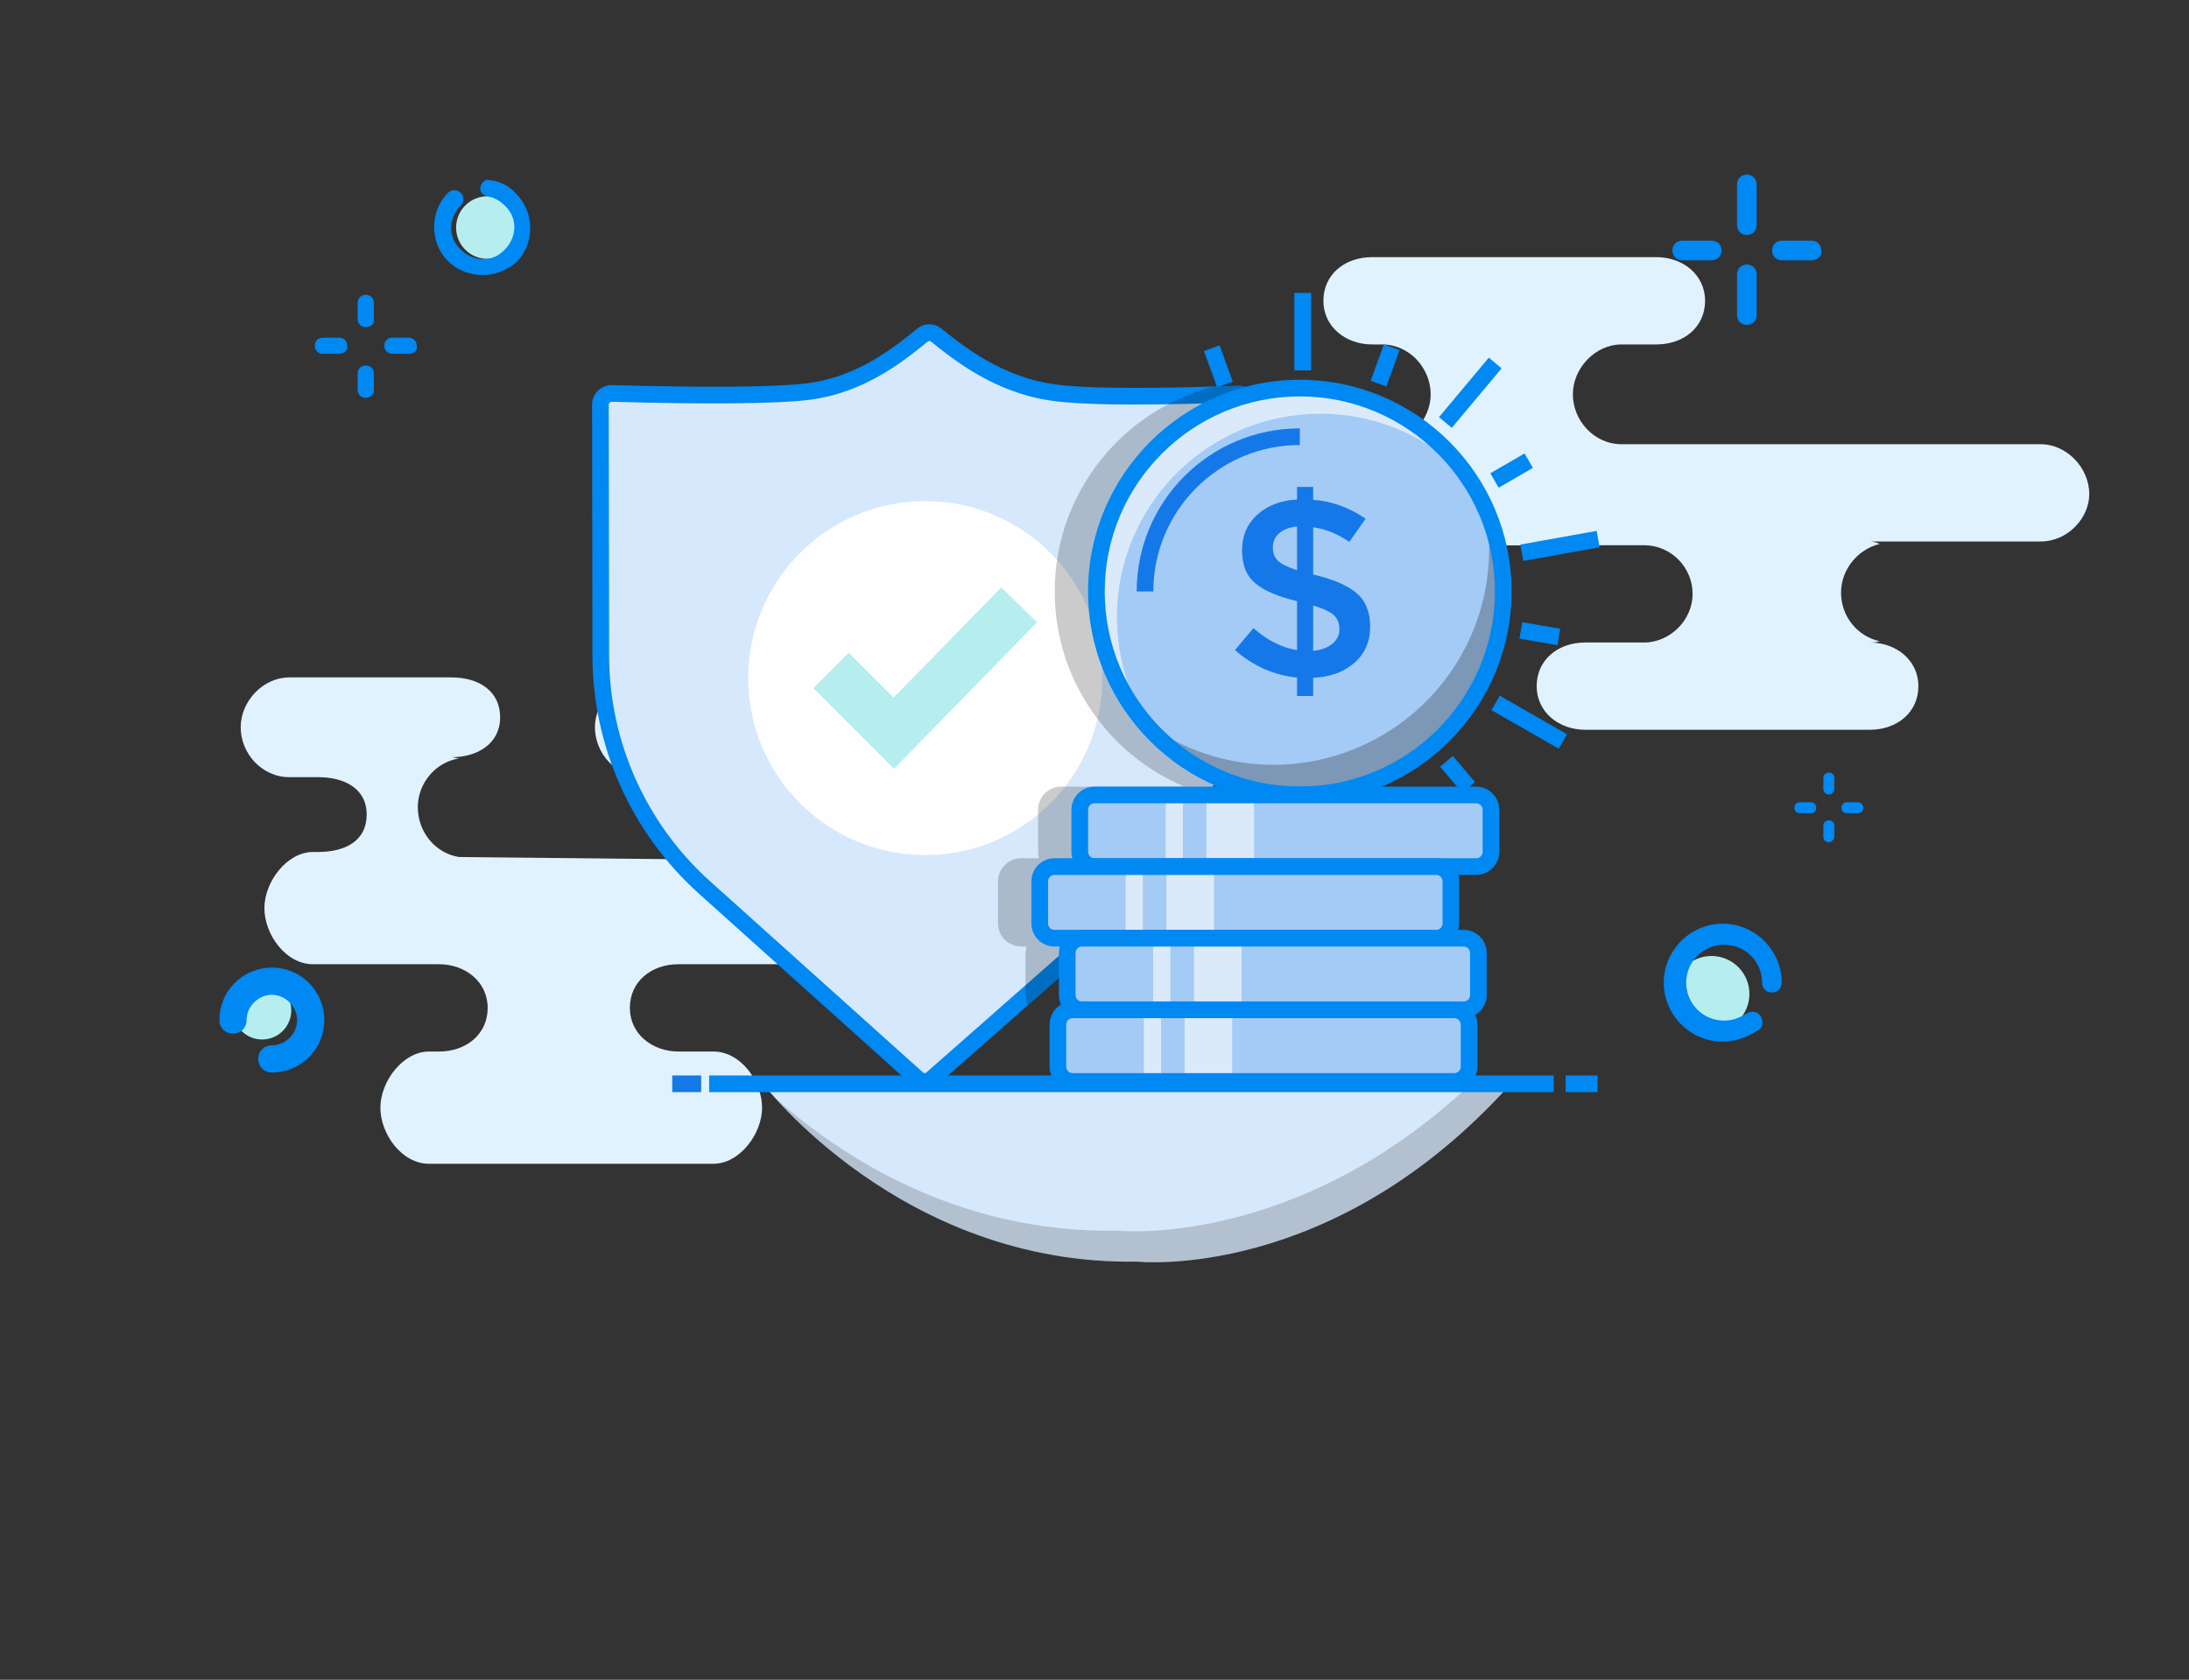 <?xml version="1.0" encoding="utf-8"?>
<!-- Generator: Adobe Illustrator 17.0.0, SVG Export Plug-In . SVG Version: 6.00 Build 0)  -->
<!DOCTYPE svg PUBLIC "-//W3C//DTD SVG 1.1//EN" "http://www.w3.org/Graphics/SVG/1.1/DTD/svg11.dtd">
<svg version="1.1" id="Layer_1" xmlns="http://www.w3.org/2000/svg" xmlns:xlink="http://www.w3.org/1999/xlink" x="0px" y="0px"
	 width="400px" height="307px" viewBox="0 0 400 307" enable-background="new 0 0 400 307" xml:space="preserve">
<rect x="0" y="0" width="400" height="307" fill="#333333" stroke="none"/>
<path fill="#DFF2FE" d="M372.885,98.962H341.66c0.682,0,1.368,0.227,1.823,0.455c-3.877,0.913-7.067,4.559-7.067,8.89
	s2.963,7.977,7.067,8.89c-0.682,0.227-1.141,0.227-1.823,0.227c4.786,0,8.89,3.191,8.89,7.977c0,4.786-3.877,7.977-8.89,7.977
	h-51.972c-4.786,0-8.89-3.191-8.89-7.977s3.877-7.977,8.89-7.977h10.713c4.786,0,8.89-4.104,8.89-8.89s-3.877-8.89-8.89-8.89
	c0,0-44.9,0-44.446,0.227c-4.331,0.682-7.522,4.331-7.522,8.89c0,4.331,3.191,8.204,7.522,8.89h-1.368
	c4.786,0,8.89,2.963,8.89,7.977c0,4.786-3.877,7.977-8.89,7.977h-29.629c-4.786,0-8.89-3.191-8.89-7.977s3.877-7.977,8.89-7.977
	h5.241c4.786,0,8.89-4.331,8.89-9.117s-3.877-9.117-8.89-9.117h-0.682c-4.786,0-8.89-4.331-8.89-9.117s3.877-9.117,8.89-9.117
	h23.021c4.786,0,8.89-4.331,8.89-9.117s-3.877-9.117-8.89-9.117h-1.823c-4.786,0-8.89-3.191-8.89-7.977s3.877-7.977,8.89-7.977
	h51.968c4.786,0,8.89,3.191,8.89,7.977s-3.877,7.977-8.89,7.977h-6.381c-4.786,0-8.89,4.331-8.89,9.117s3.877,9.117,8.89,9.117
	h76.584c4.786,0,8.89,4.331,8.89,9.117C381.775,94.635,377.898,98.962,372.885,98.962L372.885,98.962z M200.797,155.947h-31.224
	c0.682,0,1.368,0.227,1.823,0c-3.877-0.913-7.067-4.331-7.067-8.663s2.963-7.749,7.067-8.663c-0.682-0.227-1.141-0.227-1.823-0.227
	c4.786,0,8.89-2.509,8.89-7.295s-3.877-7.295-8.89-7.295h-51.968c-4.786,0-8.89,4.331-8.89,9.117s3.877,9.117,8.89,9.117h10.713
	c4.786,0,8.89,2.277,8.89,7.067c0,4.786-3.877,7.977-8.89,7.977c0,0-44.9-0.455-44.446-0.455c-4.331-0.682-7.522-4.559-7.522-9.117
	c0-4.331,3.191-8.204,7.522-8.89c-0.455,0-0.913-0.227-1.368-0.227c4.786,0,8.89-2.509,8.89-7.295s-3.877-7.295-8.89-7.295h-29.63
	c-4.786,0-8.89,4.331-8.89,9.117s3.877,9.117,8.89,9.117h5.241c4.786,0,8.89,2.05,8.89,6.836s-3.877,6.836-8.89,6.836h-0.913
	c-4.786,0-8.89,5.472-8.89,10.258s3.877,10.258,8.89,10.258h23.021c4.786,0,8.89,3.191,8.89,7.977s-3.877,7.977-8.89,7.977H78.4
	c-4.786,0-8.89,5.472-8.89,10.258s3.877,10.258,8.89,10.258h51.968c4.786,0,8.89-5.472,8.89-10.258s-3.877-10.258-8.89-10.258
	h-6.381c-4.786,0-8.89-3.191-8.89-7.977s3.877-7.977,8.89-7.977h76.584c4.786,0,8.89-5.472,8.89-10.258
	C209.687,161.415,205.814,155.947,200.797,155.947L200.797,155.947z"/>
<g>
	<path fill="#0088F3" d="M319.205,42.949c-1.027,0-1.796-0.769-1.796-1.796V33.71c0-1.027,0.77-1.796,1.796-1.796
		c1.027,0,1.796,0.769,1.796,1.796v7.443C321.001,42.18,320.232,42.949,319.205,42.949z M319.205,59.38
		c-1.027,0-1.796-0.769-1.796-1.796v-7.443c0-1.027,0.77-1.796,1.796-1.796c1.027,0,1.796,0.769,1.796,1.796v7.443
		C321.001,58.608,320.232,59.38,319.205,59.38z M312.789,47.572h-5.392c-1.027,0-1.796-0.769-1.796-1.796s0.769-1.796,1.796-1.796
		h5.392c1.027,0,1.796,0.769,1.796,1.796S313.816,47.572,312.789,47.572z M331.013,47.572h-5.392c-1.027,0-1.796-0.769-1.796-1.796
		s0.769-1.796,1.796-1.796h5.392c1.027,0,1.796,0.769,1.796,1.796C333.067,46.799,332.04,47.572,331.013,47.572z"/>
</g>
<g>
	<path fill="#0088F3" d="M334.187,145.197c-0.573,0-1.001-0.428-1.001-1.001v-2.005c0-0.573,0.428-1.001,1.001-1.001
		s1.001,0.428,1.001,1.001v2.005C335.187,144.769,334.759,145.197,334.187,145.197z M334.187,153.925
		c-0.573,0-1.001-0.428-1.001-1.001v-2.005c0-0.573,0.428-1.001,1.001-1.001s1.001,0.428,1.001,1.001v2.005
		C335.187,153.355,334.759,153.925,334.187,153.925z M330.895,148.631h-2.005c-0.573,0-1.001-0.428-1.001-1.001
		c0-0.573,0.428-1.001,1.001-1.001h2.005c0.573,0,1.001,0.428,1.001,1.001C331.895,148.203,331.467,148.631,330.895,148.631z
		 M339.48,148.631h-2.005c-0.573,0-1.001-0.428-1.001-1.001c0-0.573,0.428-1.001,1.001-1.001h2.005c0.573,0,1.001,0.428,1.001,1.001
		C340.481,148.203,340.053,148.631,339.48,148.631z"/>
</g>
<circle fill="#B6EEEF" cx="312.742" cy="181.649" r="6.931"/>
<path fill="#0088F3" d="M314.796,190.376c-5.904,0-10.781-4.877-10.781-10.781s4.877-10.781,10.781-10.781
	s10.781,4.877,10.781,10.781c0,1.027-0.769,1.796-1.796,1.796s-1.796-0.769-1.796-1.796c0-3.85-3.081-6.931-6.931-6.931
	s-6.931,3.081-6.931,6.931s3.081,6.931,6.931,6.931c1.539,0,2.823-0.512,4.108-1.284c0.769-0.512,2.054-0.512,2.566,0.512
	c0.512,0.769,0.512,2.054-0.512,2.566C319.161,189.607,317.108,190.376,314.796,190.376L314.796,190.376z"/>
<g>
	<circle fill="#B6EEEF" cx="89.062" cy="41.592" r="5.717"/>
	<g>
		<g>
			<path fill="#0088F3" d="M66.835,59.794c-0.848,0-1.48-0.636-1.48-1.48V55.35c0-0.848,0.636-1.48,1.48-1.48
				c0.848,0,1.48,0.636,1.48,1.48v2.964C68.531,59.162,67.683,59.794,66.835,59.794z M66.835,72.707c-0.848,0-1.48-0.636-1.48-1.48
				v-2.964c0-0.848,0.636-1.48,1.48-1.48c0.848,0,1.48,0.636,1.48,1.48v2.964C68.531,71.863,67.683,72.707,66.835,72.707z
				 M61.967,64.662h-2.964c-0.848,0-1.48-0.636-1.48-1.48c0-0.848,0.636-1.48,1.48-1.48h2.964c0.848,0,1.48,0.636,1.48,1.48
				C63.663,64.03,62.815,64.662,61.967,64.662z M74.668,64.662h-2.964c-0.848,0-1.48-0.636-1.48-1.48c0-0.848,0.636-1.48,1.48-1.48
				h2.964c0.848,0,1.48,0.636,1.48,1.48C76.364,64.03,75.728,64.662,74.668,64.662z"/>
		</g>
		<path fill="#0088F3" d="M88.218,50.269c-2.328,0-4.657-0.848-6.353-2.54c-3.388-3.388-3.388-9.105,0-12.489
			c0.636-0.636,1.692-0.636,2.328,0s0.636,1.692,0,2.328c-2.328,2.328-2.328,5.929,0,8.045c2.328,2.328,5.929,2.328,8.045,0
			c2.328-2.328,2.328-5.929,0-8.045c-0.848-0.848-1.904-1.48-3.176-1.692c-0.848-0.212-1.48-0.848-1.272-1.692
			c0.212-0.848,0.848-1.48,1.692-1.272c1.904,0.212,3.6,1.06,4.869,2.54c3.388,3.388,3.388,9.105,0,12.489
			C92.666,49.421,90.338,50.269,88.218,50.269L88.218,50.269z"/>
		<g>
			<circle fill="#B6EEEF" cx="47.901" cy="184.656" r="5.325"/>
			<path fill="#0088F3" d="M49.673,196.017c-1.42,0-2.484-1.064-2.484-2.484s1.064-2.484,2.484-2.484
				c2.484,0,4.617-2.128,4.617-4.617s-2.128-4.617-4.617-4.617c-2.484,0-4.617,2.128-4.617,4.617c0,1.42-1.064,2.484-2.484,2.484
				c-1.42,0-2.484-1.064-2.484-2.484c0-5.325,4.26-9.585,9.585-9.585s9.585,4.26,9.585,9.585
				C59.258,191.756,54.998,196.017,49.673,196.017z"/>
		</g>
	</g>
</g>
<g id="XMLID_228_">
	<g id="XMLID_367_">
		<path fill="#D6E8FC" d="M276.057,198.077H139.444c0,0,25.221,33.208,68.308,32.497
			C207.753,230.575,243.423,234.456,276.057,198.077z"/>
	</g>
	<g id="XMLID_366_" opacity="0.2">
		<path id="XMLID_611_" fill="#231F20" d="M204.027,224.916c-29.434,0.485-50.948-14.034-62.461-24.325
			c6.884,7.712,30.346,30.574,66.186,29.983c0,0,35.67,3.881,68.305-32.497h-7.264C236.558,228.435,204.027,224.916,204.027,224.916
			z"/>
	</g>
	<g id="XMLID_364_">
		<rect id="XMLID_624_" x="129.584" y="196.554" fill="#0088F3" width="154.329" height="3.045"/>
	</g>
	<g id="XMLID_363_">
		<rect id="XMLID_623_" x="286.096" y="196.554" fill="#0088F3" width="5.831" height="3.045"/>
	</g>
	<g id="XMLID_362_">
		<rect id="XMLID_622_" x="122.845" y="196.554" fill="#1578E8" width="5.282" height="3.045"/>
	</g>
	<g id="XMLID_237_">
		<g id="XMLID_249_">
			<g id="XMLID_250_">
				<path fill="#D6E8FC" d="M170.124,197.291c-0.694,0.464-1.584,0.473-2.287,0.021l-39.135-35.151
					c-12.027-10.802-18.905-26.2-18.926-42.366l-0.062-45.75c-0.043-1.197,0.928-2.177,2.125-2.143
					c5.507,0.155,12.433,0.303,18.891,0.303c7.723,0,13.397-0.213,16.865-0.631c9.586-1.175,16.535-6.723,20.953-10.32
					c0.738-0.601,1.779-0.605,2.523-0.011c4.518,3.611,11.46,9.049,21.19,10.467c3.193,0.466,8.271,0.7,15.1,0.7
					c6.5,0,13.565-0.205,18.931-0.408c1.199-0.045,2.175,0.933,2.13,2.132l-0.055,46.173c-0.018,16.369-7.067,31.941-19.354,42.756
					L170.124,197.291z"/>
			</g>
		</g>
		<g id="XMLID_251_">
			<g id="XMLID_252_">
				<path fill="#D6E8FC" d="M169.998,189.218c-0.612,0.409-1.397,0.417-2.016,0.019l-34.494-30.982
					c-10.6-9.521-16.663-23.093-16.681-37.341l-0.055-40.324c-0.038-1.055,0.818-1.919,1.873-1.889
					c4.854,0.137,10.958,0.267,16.651,0.267c6.807,0,11.808-0.188,14.865-0.556c8.449-1.036,14.574-5.925,18.468-9.096
					c0.651-0.53,1.568-0.534,2.224-0.01c3.982,3.182,10.1,7.976,18.676,9.225c2.814,0.41,7.29,0.617,13.309,0.617
					c5.729,0,11.956-0.181,16.686-0.36c1.057-0.04,1.918,0.822,1.877,1.879l-0.049,40.697c-0.016,14.427-6.229,28.153-17.059,37.685
					L169.998,189.218z"/>
			</g>
		</g>
		<g id="XMLID_997_">
			<g id="XMLID_278_">
				<path id="XMLID_612_" fill="#0088F3" d="M168.963,199.166c-0.678,0-1.354-0.19-1.949-0.573l-0.194-0.148l-39.135-35.151
					c-12.328-11.073-19.41-26.927-19.432-43.498l-0.063-45.75c-0.035-0.936,0.343-1.906,1.039-2.607
					c0.696-0.702,1.684-1.071,2.652-1.06c17.277,0.486,29.713,0.382,35.531-0.318c9.306-1.141,16.111-6.68,20.175-9.989
					c1.301-1.061,3.124-1.068,4.433-0.02c4.106,3.279,10.974,8.768,20.461,10.15c3.109,0.454,8.115,0.684,14.88,0.684
					c6.709,0,13.968-0.221,18.875-0.407c0.989-0.039,1.965,0.344,2.665,1.045c0.702,0.702,1.083,1.673,1.043,2.667l-0.053,46.117
					c-0.018,16.799-7.26,32.799-19.872,43.897l-39.048,34.351C170.363,198.962,169.663,199.166,168.963,199.166z M168.735,196.073
					c0.157,0.069,0.329,0.065,0.48-0.012l38.792-34.142c11.953-10.521,18.819-25.689,18.837-41.615l0.055-46.172
					c0.008-0.261-0.093-0.393-0.153-0.454c-0.062-0.063-0.21-0.151-0.396-0.155c-4.933,0.186-12.233,0.409-18.989,0.409
					c-6.911,0-12.066-0.241-15.32-0.716c-10.302-1.501-17.576-7.312-21.92-10.784c-0.182-0.147-0.428-0.147-0.611,0.002
					c-4.32,3.517-11.551,9.402-21.731,10.652c-5.997,0.722-18.529,0.83-35.982,0.338c-0.186,0.001-0.342,0.098-0.404,0.161
					c-0.062,0.062-0.165,0.198-0.157,0.405l0.064,45.803c0.02,15.709,6.735,30.738,18.42,41.236L168.735,196.073z"/>
			</g>
		</g>
		<g id="XMLID_253_">
			<circle fill="#FEFEFF" cx="169.068" cy="123.931" r="32.347"/>
		</g>
		<g id="XMLID_255_">
			<g id="XMLID_256_">
				<polygon fill="#B6EEEF" points="163.366,140.512 148.627,125.773 155.097,119.303 163.289,127.495 182.96,107.35 
					189.508,113.742 				"/>
			</g>
		</g>
	</g>
	<g id="XMLID_273_" opacity="0.2">
		<path id="XMLID_610_" d="M186.388,184.992l23.629-20.787c12.611-11.099,19.854-27.098,19.872-43.897l0.053-46.117
			c0.04-0.993-0.341-1.965-1.043-2.667c-0.7-0.701-1.679-1.084-2.665-1.045c-1.289,0.049-2.746,0.1-4.306,0.149
			c-16.751,4.252-29.198,19.414-29.198,37.47c0,16.016,9.78,29.789,23.681,35.664h-22.496c-2.328,0-4.221,1.893-4.221,4.221v7.693
			c0,0.411,0.078,0.8,0.187,1.176h-3.288c-2.328,0-4.221,1.893-4.221,4.221v7.694c0,2.328,1.893,4.221,4.221,4.221h0.994
			c-0.11,0.375-0.187,0.764-0.187,1.175v7.693c0,0.632,0.15,1.227,0.4,1.766C187.226,183.96,186.75,184.437,186.388,184.992z"/>
	</g>
	<g id="XMLID_271_">
		<g id="XMLID_284_">
			<g id="XMLID_974_">
				<circle fill="#A4CBF5" cx="237.519" cy="108.099" r="37.176"/>
			</g>
			<g id="XMLID_288_">
				<path fill="#DBEAFB" d="M204.099,112.793c0-20.531,16.644-37.176,37.176-37.176c10.739,0,20.385,4.58,27.172,11.862
					c-6.666-9.979-18.026-16.557-30.928-16.557c-20.532,0-37.176,16.645-37.176,37.176c0,9.793,3.815,18.674,10.004,25.314
					C206.405,127.511,204.099,120.423,204.099,112.793z"/>
			</g>
			<g id="XMLID_287_" opacity="0.3">
				<path id="XMLID_578_" fill="#231F20" d="M271.396,92.844c0.745,3.848,0.93,7.871,0.462,11.971
					c-2.467,21.632-22.003,37.167-43.634,34.7c-7.38-0.842-14.02-3.705-19.508-7.925c6.817,8.349,17.184,13.685,28.803,13.685
					c20.532,0,37.176-16.645,37.176-37.176C274.695,102.656,273.497,97.503,271.396,92.844z"/>
			</g>
			<g id="XMLID_983_">
				<g id="XMLID_984_">
					<path fill="#1578E8" d="M237.008,127.203v-3.364c-4.21-0.431-7.989-2.104-11.338-5.026l3.365-4.009
						c2.582,2.243,5.239,3.582,7.974,4.009v-8.942c-3.473-0.829-6.014-1.917-7.627-3.271c-1.613-1.35-2.421-3.357-2.421-6.016
						c0-2.656,0.93-4.831,2.789-6.519c1.858-1.692,4.28-2.614,7.26-2.769v-2.302h2.95v2.351c3.379,0.244,6.575,1.399,9.587,3.455
						l-2.997,4.242c-2.027-1.444-4.225-2.337-6.59-2.674v8.664h0.139c3.534,0.829,6.129,1.954,7.788,3.364
						c1.66,1.414,2.489,3.466,2.489,6.155c0,2.689-0.953,4.876-2.859,6.568c-1.905,1.688-4.424,2.61-7.558,2.764v3.319H237.008z
						 M233.758,97.452c-0.782,0.69-1.174,1.553-1.174,2.581c0,1.032,0.306,1.842,0.921,2.442c0.615,0.601,1.781,1.178,3.503,1.73
						v-7.975C235.626,96.353,234.542,96.762,233.758,97.452z M243.461,117.661c0.859-0.705,1.29-1.598,1.29-2.674
						c0-1.073-0.339-1.928-1.015-2.557c-0.675-0.627-1.935-1.219-3.779-1.774v8.296C241.432,118.798,242.6,118.371,243.461,117.661z
						"/>
				</g>
			</g>
			<g id="XMLID_286_">
				<path id="XMLID_607_" fill="#0088F3" d="M237.52,146.798c-21.339,0-38.699-17.36-38.699-38.699
					c0-21.339,17.36-38.699,38.699-38.699c21.337,0,38.697,17.36,38.697,38.699C276.216,129.438,258.857,146.798,237.52,146.798z
					 M237.52,72.445c-19.66,0-35.654,15.994-35.654,35.654s15.994,35.653,35.654,35.653c19.658,0,35.651-15.994,35.651-35.653
					S257.177,72.445,237.52,72.445z"/>
			</g>
			<g id="XMLID_285_">
				<path id="XMLID_606_" fill="#1578E8" d="M210.754,108.099h-3.045c0-4.025,0.789-7.93,2.343-11.604
					c1.501-3.549,3.65-6.737,6.388-9.475c2.736-2.736,5.924-4.886,9.475-6.389c3.676-1.554,7.58-2.342,11.604-2.342v3.045
					c-3.614,0-7.12,0.707-10.419,2.102c-3.186,1.349-6.049,3.279-8.507,5.737c-2.458,2.459-4.389,5.322-5.738,8.507
					C211.462,100.978,210.754,104.484,210.754,108.099z"/>
			</g>
		</g>
		<g id="XMLID_244_">
			<g id="XMLID_254_">
				<path fill="#A4CBF5" d="M269.747,158.376h-69.741c-1.49,0-2.698-1.208-2.698-2.698v-7.694c0-1.49,1.208-2.698,2.698-2.698
					h69.741c1.49,0,2.698,1.208,2.698,2.698v7.694C272.445,157.168,271.237,158.376,269.747,158.376z"/>
			</g>
			<g id="XMLID_248_">
				<rect x="220.464" y="145.286" fill="#DBEAFB" width="8.699" height="13.09"/>
			</g>
			<g id="XMLID_246_">
				<rect x="213.021" y="145.286" fill="#DBEAFB" width="3.135" height="13.09"/>
			</g>
			<g id="XMLID_245_">
				<path id="XMLID_603_" fill="#0088F3" d="M269.747,159.899h-69.741c-2.328,0-4.221-1.893-4.221-4.221v-7.693
					c0-2.328,1.893-4.221,4.221-4.221h69.741c2.328,0,4.221,1.893,4.221,4.221v7.693
					C273.968,158.005,272.075,159.899,269.747,159.899z M200.007,146.809c-0.648,0-1.176,0.527-1.176,1.176v7.693
					c0,0.648,0.527,1.176,1.176,1.176h69.741c0.648,0,1.176-0.527,1.176-1.176v-7.693c0-0.648-0.527-1.176-1.176-1.176H200.007z"/>
			</g>
		</g>
		<g id="XMLID_242_">
			<g id="XMLID_260_">
				<path fill="#A4CBF5" d="M262.426,171.466h-69.741c-1.49,0-2.698-1.208-2.698-2.698v-7.694c0-1.49,1.208-2.698,2.698-2.698
					h69.741c1.49,0,2.698,1.208,2.698,2.698v7.694C265.124,170.258,263.916,171.466,262.426,171.466z"/>
			</g>
			<g id="XMLID_259_">
				<rect x="213.143" y="158.376" fill="#DBEAFB" width="8.699" height="13.09"/>
			</g>
			<g id="XMLID_258_">
				<rect x="205.7" y="158.376" fill="#DBEAFB" width="3.135" height="13.09"/>
			</g>
			<g id="XMLID_257_">
				<path id="XMLID_600_" fill="#0088F3" d="M262.425,172.989h-69.74c-2.328,0-4.221-1.893-4.221-4.221v-7.694
					c0-2.328,1.893-4.221,4.221-4.221h69.74c2.328,0,4.221,1.893,4.221,4.221v7.694
					C266.646,171.096,264.753,172.989,262.425,172.989z M192.685,159.899c-0.648,0-1.176,0.527-1.176,1.176v7.694
					c0,0.648,0.527,1.176,1.176,1.176h69.74c0.648,0,1.176-0.527,1.176-1.176v-7.694c0-0.648-0.527-1.176-1.176-1.176H192.685z"/>
			</g>
		</g>
		<g id="XMLID_261_">
			<g id="XMLID_265_">
				<path fill="#A4CBF5" d="M267.454,184.556h-69.741c-1.49,0-2.698-1.208-2.698-2.698v-7.694c0-1.49,1.208-2.698,2.698-2.698
					h69.741c1.49,0,2.698,1.208,2.698,2.698v7.694C270.152,183.348,268.944,184.556,267.454,184.556z"/>
			</g>
			<g id="XMLID_264_">
				<rect x="218.171" y="171.466" fill="#DBEAFB" width="8.699" height="13.09"/>
			</g>
			<g id="XMLID_263_">
				<rect x="210.728" y="171.466" fill="#DBEAFB" width="3.135" height="13.09"/>
			</g>
			<g id="XMLID_262_">
				<path id="XMLID_597_" fill="#0088F3" d="M267.453,186.078h-69.741c-2.327,0-4.221-1.893-4.221-4.221v-7.693
					c0-2.327,1.894-4.22,4.221-4.22h69.741c2.328,0,4.221,1.893,4.221,4.22v7.693C271.674,184.185,269.781,186.078,267.453,186.078z
					 M197.713,172.989c-0.648,0-1.176,0.527-1.176,1.175v7.693c0,0.648,0.527,1.176,1.176,1.176h69.741
					c0.648,0,1.176-0.527,1.176-1.176v-7.693c0-0.647-0.527-1.175-1.176-1.175H197.713z"/>
			</g>
		</g>
		<g id="XMLID_266_">
			<g id="XMLID_270_">
				<path fill="#A4CBF5" d="M265.749,197.645h-69.741c-1.49,0-2.698-1.208-2.698-2.698v-7.694c0-1.49,1.208-2.698,2.698-2.698
					h69.741c1.49,0,2.698,1.208,2.698,2.698v7.694C268.446,196.437,267.239,197.645,265.749,197.645z"/>
			</g>
			<g id="XMLID_269_">
				<rect x="216.466" y="184.556" fill="#DBEAFB" width="8.699" height="13.09"/>
			</g>
			<g id="XMLID_268_">
				<rect x="209.023" y="184.556" fill="#DBEAFB" width="3.135" height="13.09"/>
			</g>
			<g id="XMLID_267_">
				<path id="XMLID_594_" fill="#0088F3" d="M265.748,199.168h-69.741c-2.328,0-4.221-1.893-4.221-4.221v-7.694
					c0-2.327,1.893-4.221,4.221-4.221h69.741c2.327,0,4.221,1.894,4.221,4.221v7.694
					C269.969,197.275,268.076,199.168,265.748,199.168z M196.008,186.078c-0.648,0-1.176,0.527-1.176,1.176v7.694
					c0,0.648,0.527,1.176,1.176,1.176h69.741c0.648,0,1.176-0.527,1.176-1.176v-7.694c0-0.648-0.527-1.176-1.176-1.176H196.008z"/>
			</g>
		</g>
	</g>
	<g id="XMLID_306_">
		<g id="XMLID_332_">
			<rect id="XMLID_593_" x="236.524" y="53.528" fill="#0088F3" width="3.045" height="14.171"/>
		</g>
		<g id="XMLID_331_">
			
				<rect id="XMLID_592_" x="251.584" y="63.264" transform="matrix(0.94 0.341 -0.341 0.94 37.967 -82.327)" fill="#0088F3" width="3.046" height="7.085"/>
		</g>
		<g id="XMLID_330_">
			
				<rect id="XMLID_591_" x="267.11" y="64.64" transform="matrix(0.767 0.642 -0.642 0.767 108.673 -155.697)" fill="#0088F3" width="3.046" height="14.171"/>
		</g>
		<g id="XMLID_329_">
			
				<rect id="XMLID_590_" x="274.747" y="82.489" transform="matrix(0.501 0.865 -0.865 0.501 212.288 -196.11)" fill="#0088F3" width="3.045" height="7.232"/>
		</g>
		<g id="XMLID_328_">
			
				<rect id="XMLID_589_" x="283.431" y="92.793" transform="matrix(0.176 0.984 -0.984 0.176 333.179 -198.197)" fill="#0088F3" width="3.045" height="14.171"/>
		</g>
		<g id="XMLID_324_">
			
				<rect id="XMLID_588_" x="277.965" y="114.269" transform="matrix(0.985 0.171 -0.171 0.985 23.912 -46.374)" fill="#0088F3" width="7.041" height="3.044"/>
		</g>
		<g id="XMLID_323_">
			
				<rect id="XMLID_587_" x="272.312" y="130.42" transform="matrix(0.868 0.497 -0.497 0.868 102.503 -121.395)" fill="#0088F3" width="14.172" height="3.046"/>
		</g>
		<g id="XMLID_322_">
			
				<rect id="XMLID_586_" x="263.142" y="140.096" transform="matrix(0.646 0.763 -0.763 0.646 202.387 -153.126)" fill="#0088F3" width="6.255" height="3.044"/>
		</g>
		<g id="XMLID_307_">
			
				<rect id="XMLID_585_" x="219.057" y="65.448" transform="matrix(0.341 0.94 -0.94 0.341 209.684 -165.113)" fill="#0088F3" width="7.056" height="3.045"/>
		</g>
	</g>
</g>
</svg>

